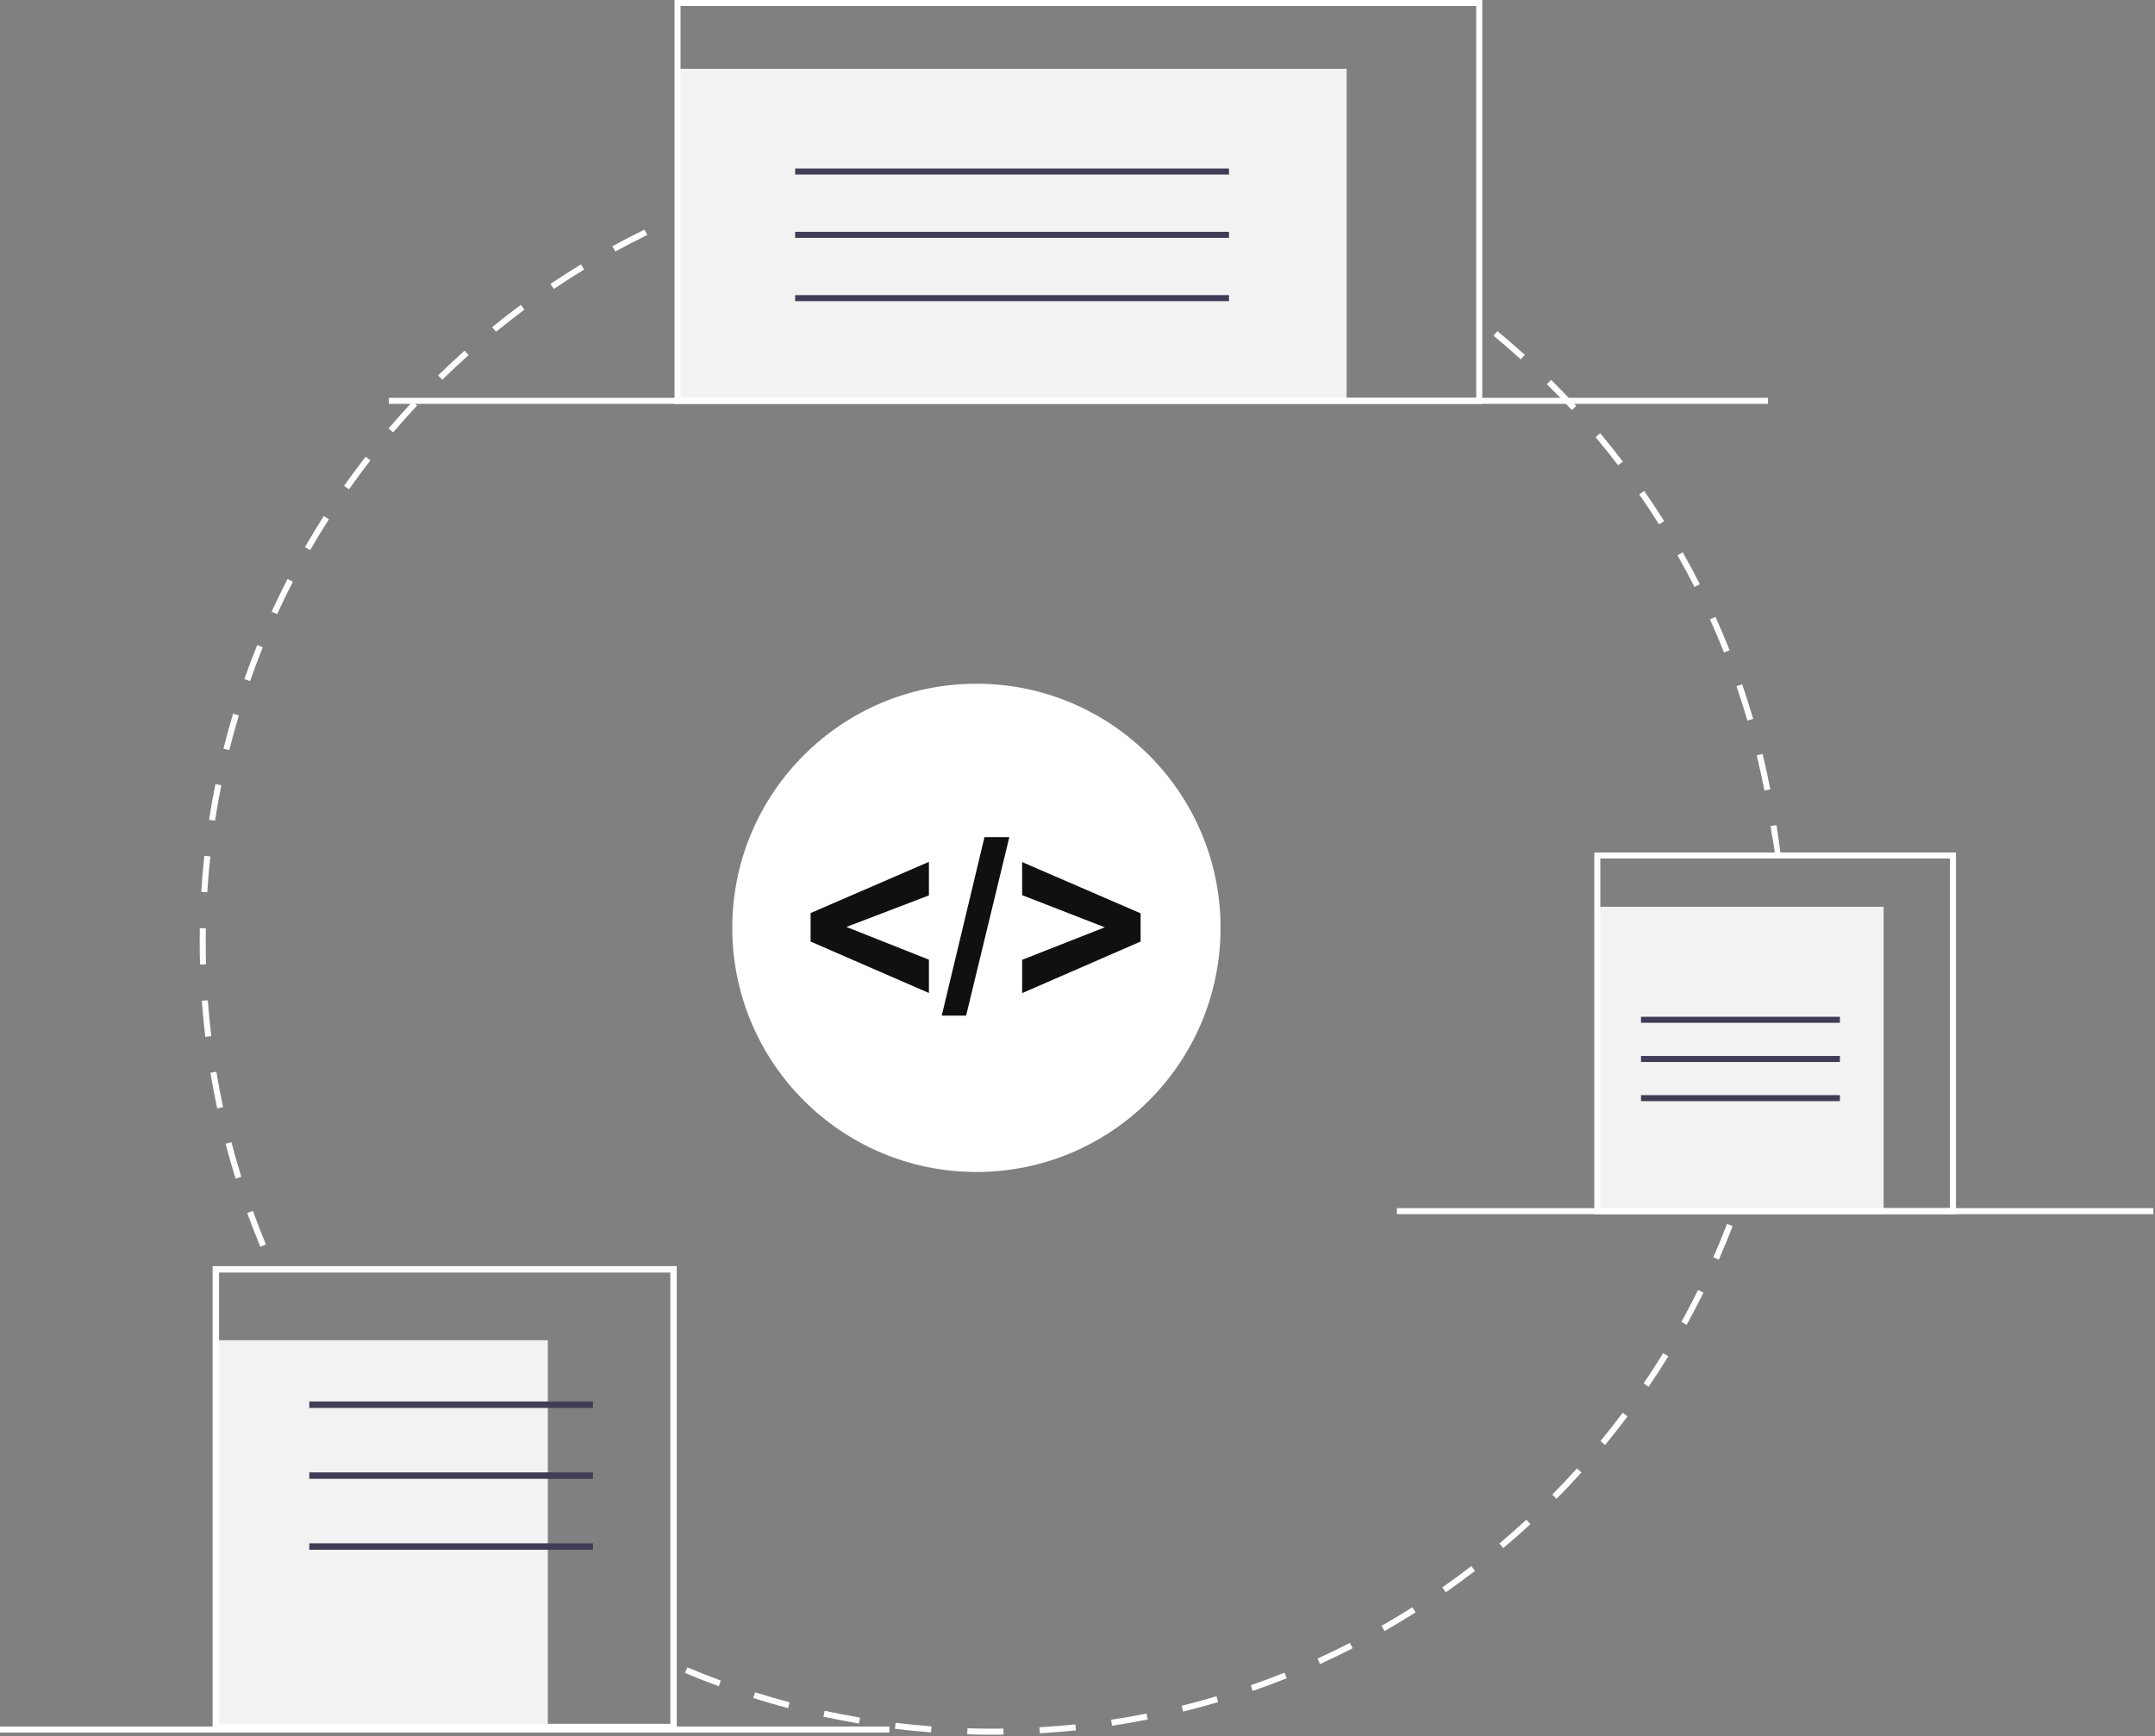 <?xml version="1.0" encoding="UTF-8"?>
<svg width="715px" height="576px" viewBox="0 0 715 576" version="1.1" xmlns="http://www.w3.org/2000/svg" xmlns:xlink="http://www.w3.org/1999/xlink">
    <rect x="0" y="0" width="715" height="576" fill="#808080" stroke="none"/>
    <title>Group 5</title>
    <g id="-" stroke="none" stroke-width="1" fill="none" fill-rule="evenodd">
        <g id="Desktop-HD" transform="translate(-825, -6797)" fill-rule="nonzero">
            <g id="Group-5" transform="translate(825, 6797)">
                <g id="undraw_add_file_4gfw">
                    <path d="M329.252,575.576 C326.478,575.576 323.675,575.533 320.924,575.447 L320.987,573.449 C324.937,573.572 328.968,573.606 332.937,573.551 L332.964,575.551 C331.729,575.568 330.492,575.576 329.252,575.576 Z M344.997,575.113 L344.88,573.116 C348.836,572.883 352.843,572.555 356.789,572.142 L356.998,574.13 C353.022,574.547 348.985,574.878 344.997,575.113 L344.997,575.113 Z M308.902,574.801 C304.912,574.495 300.881,574.095 296.919,573.609 L297.163,571.624 C301.095,572.106 305.095,572.504 309.054,572.807 L308.902,574.801 Z M368.941,572.602 L368.641,570.625 C372.572,570.029 376.533,569.336 380.411,568.566 L380.8,570.527 C376.892,571.303 372.902,572.001 368.941,572.602 L368.941,572.602 Z M285.006,571.87 C281.065,571.202 277.087,570.435 273.183,569.587 L273.607,567.632 C277.481,568.474 281.429,569.236 285.34,569.898 L285.006,571.87 Z M392.554,567.908 L392.074,565.967 C395.932,565.013 399.812,563.958 403.606,562.833 L404.174,564.751 C400.351,565.885 396.442,566.948 392.554,567.908 L392.554,567.908 Z M261.478,566.762 C257.612,565.734 253.722,564.603 249.915,563.399 L250.518,561.492 C254.296,562.687 258.156,563.809 261.992,564.828 L261.478,566.762 Z M415.636,561.061 L414.98,559.172 C418.724,557.87 422.49,556.463 426.174,554.989 L426.916,556.846 C423.204,558.331 419.41,559.749 415.636,561.061 L415.636,561.061 Z M238.491,559.494 C234.736,558.115 230.958,556.625 227.263,555.069 L228.039,553.225 C231.706,554.77 235.455,556.247 239.181,557.617 L238.491,559.494 Z M437.965,552.126 L437.137,550.306 C440.733,548.672 444.347,546.928 447.879,545.122 L448.789,546.904 C445.23,548.723 441.588,550.48 437.965,552.126 L437.965,552.126 Z M459.364,541.188 L458.373,539.451 C461.822,537.484 465.264,535.415 468.603,533.303 L469.671,534.992 C466.307,537.121 462.839,539.206 459.364,541.188 L459.364,541.188 Z M479.687,528.33 L478.542,526.692 C481.789,524.423 485.03,522.047 488.173,519.631 L489.392,521.217 C486.225,523.652 482.959,526.045 479.687,528.33 L479.687,528.33 Z M174.861,525.514 C171.633,523.169 168.409,520.713 165.276,518.212 L166.524,516.65 C169.633,519.131 172.833,521.569 176.036,523.895 L174.861,525.514 Z M498.764,513.668 L497.475,512.139 C500.501,509.585 503.513,506.924 506.428,504.229 L507.786,505.698 C504.849,508.413 501.814,511.095 498.764,513.668 L498.764,513.668 Z M156.036,510.483 C153.03,507.85 150.043,505.112 147.159,502.343 L148.544,500.9 C151.406,503.648 154.37,506.366 157.353,508.979 L156.036,510.483 Z M516.437,497.322 L515.013,495.917 C517.803,493.09 520.563,490.164 523.214,487.222 L524.701,488.56 C522.029,491.526 519.248,494.473 516.437,497.322 L516.437,497.322 Z M138.664,493.81 C135.906,490.91 133.182,487.911 130.567,484.9 L132.078,483.589 C134.672,486.578 137.375,489.553 140.113,492.431 L138.664,493.81 Z M532.557,479.43 L531.012,478.16 C533.533,475.093 536.014,471.928 538.39,468.751 L539.992,469.949 C537.598,473.15 535.097,476.34 532.557,479.43 Z M122.886,475.633 C120.409,472.503 117.97,469.272 115.637,466.029 L117.26,464.861 C119.576,468.078 121.996,471.285 124.454,474.393 L122.886,475.633 Z M546.986,460.136 L545.331,459.013 C547.562,455.729 549.746,452.349 551.824,448.965 L553.529,450.012 C551.434,453.421 549.233,456.827 546.986,460.136 Z M108.835,456.107 C106.656,452.766 104.523,449.328 102.495,445.887 L104.218,444.871 C106.23,448.286 108.347,451.699 110.51,455.013 L108.835,456.107 Z M559.601,439.596 L557.851,438.629 C559.771,435.155 561.636,431.586 563.397,428.023 L565.19,428.909 C563.416,432.499 561.536,436.095 559.601,439.596 Z M570.282,417.975 L568.45,417.172 C570.043,413.533 571.574,409.805 572.998,406.094 L574.866,406.811 C573.43,410.551 571.887,414.307 570.282,417.975 Z M86.379,413.659 C84.846,409.98 83.378,406.215 82.016,402.469 L83.895,401.785 C85.247,405.503 86.704,409.239 88.225,412.89 L86.379,413.659 Z M578.93,395.444 L577.032,394.815 C578.28,391.054 579.457,387.21 580.532,383.389 L582.457,383.93 C581.374,387.781 580.187,391.655 578.93,395.444 L578.93,395.444 Z M78.163,391.061 C76.973,387.249 75.855,383.356 74.84,379.487 L76.774,378.979 C77.782,382.819 78.891,386.683 80.072,390.465 L78.163,391.061 Z M585.449,372.266 L583.5,371.813 C584.396,367.958 585.214,364.022 585.934,360.115 L587.901,360.476 C587.176,364.414 586.351,368.38 585.449,372.266 L585.449,372.266 Z M72.055,367.772 C71.221,363.866 70.466,359.886 69.811,355.942 L71.784,355.614 C72.434,359.529 73.183,363.478 74.011,367.354 L72.055,367.772 Z M589.807,348.588 L587.825,348.317 C588.363,344.4 588.817,340.406 589.175,336.445 L591.167,336.624 C590.806,340.616 590.348,344.641 589.807,348.588 L589.807,348.588 Z M68.113,344.022 C67.642,340.063 67.254,336.031 66.962,332.037 L68.957,331.891 C69.246,335.855 69.631,339.856 70.1,343.785 L68.113,344.022 Z M591.982,324.613 L589.984,324.523 C590.162,320.56 590.252,316.54 590.252,312.576 L592.252,312.576 C592.252,316.571 592.162,320.62 591.982,324.613 L591.982,324.613 Z M66.356,320.011 C66.287,317.559 66.253,315.057 66.252,312.576 C66.252,311.037 66.266,309.501 66.292,307.968 L68.292,308.003 C68.266,309.525 68.252,311.049 68.252,312.576 C68.253,315.038 68.287,317.522 68.355,319.956 L66.356,320.011 Z M68.766,296.063 L66.77,295.938 C67.02,291.942 67.365,287.906 67.794,283.942 L69.782,284.157 C69.356,288.092 69.015,292.097 68.766,296.063 L68.766,296.063 Z M588.961,283.862 C588.562,279.919 588.012,277.996 587.432,274.071 L589.411,273.779 C589.995,277.734 590.496,280.754 590.899,284.726 L588.961,283.862 Z M71.339,272.31 L69.363,272.005 C69.975,268.048 70.687,264.06 71.479,260.151 L73.439,260.547 C72.654,264.427 71.947,268.385 71.339,272.31 L71.339,272.31 Z M585.413,262.295 C584.651,258.393 583.79,254.466 582.855,250.622 L584.798,250.15 C585.741,254.023 586.608,257.98 587.376,261.911 L585.413,262.295 Z M76.077,248.893 L74.137,248.407 C75.108,244.533 76.183,240.628 77.334,236.798 L79.249,237.373 C78.108,241.174 77.04,245.05 76.077,248.893 Z M579.761,239.08 C578.646,235.272 577.427,231.441 576.139,227.693 L578.03,227.043 C579.328,230.82 580.557,234.68 581.681,238.517 L579.761,239.08 Z M82.961,225.98 L81.075,225.317 C82.404,221.536 83.839,217.737 85.34,214.026 L87.194,214.776 C85.704,218.458 84.28,222.228 82.961,225.98 L82.961,225.98 Z M571.995,216.485 C570.536,212.804 568.973,209.111 567.35,205.506 L569.174,204.684 C570.81,208.317 572.384,212.039 573.854,215.748 L571.995,216.485 Z M91.938,203.783 L90.12,202.948 C91.791,199.31 93.569,195.662 95.405,192.105 L97.182,193.022 C95.36,196.552 93.596,200.172 91.938,203.783 Z M562.206,194.747 C560.416,191.216 558.52,187.678 556.57,184.232 L558.31,183.247 C560.276,186.72 562.186,190.284 563.99,193.843 L562.206,194.747 Z M102.915,182.517 L101.182,181.519 C103.177,178.055 105.281,174.587 107.435,171.213 L109.121,172.289 C106.983,175.638 104.894,179.079 102.915,182.517 Z M550.456,173.982 C548.343,170.618 546.13,167.266 543.879,164.02 L545.522,162.881 C547.79,166.152 550.021,169.529 552.15,172.919 L550.456,173.982 Z M115.788,162.359 L114.153,161.206 C116.459,157.936 118.87,154.677 121.32,151.519 L122.9,152.744 C120.469,155.879 118.076,159.114 115.788,162.359 Z M536.852,154.367 C534.442,151.21 531.932,148.072 529.39,145.039 L530.923,143.755 C533.484,146.81 536.013,149.972 538.442,153.153 L536.852,154.367 Z M130.441,143.468 L128.919,142.171 C131.506,139.132 134.203,136.107 136.934,133.18 L138.396,134.544 C135.686,137.449 133.01,140.451 130.441,143.468 Z M521.511,136.059 C518.825,133.135 516.037,130.237 513.229,127.446 L514.639,126.027 C517.469,128.84 520.277,131.76 522.984,134.706 L521.511,136.059 Z M146.746,125.995 L145.348,124.566 C148.207,121.768 151.167,119.002 154.143,116.344 L155.475,117.837 C152.521,120.473 149.584,123.219 146.746,125.995 L146.746,125.995 Z M504.564,119.216 C501.62,116.545 498.579,113.911 495.529,111.387 L496.804,109.846 C499.877,112.389 502.941,115.043 505.908,117.734 L504.564,119.216 Z M164.564,110.084 L163.302,108.533 C166.395,106.014 169.592,103.53 172.804,101.149 L173.995,102.755 C170.807,105.118 167.634,107.584 164.564,110.084 L164.564,110.084 Z M183.746,95.867 L182.63,94.207 C185.941,91.98 189.349,89.799 192.761,87.723 L193.8,89.432 C190.414,91.492 187.032,93.657 183.746,95.867 Z M204.134,83.465 L203.174,81.71 C206.677,79.794 210.268,77.934 213.848,76.183 L214.727,77.98 C211.174,79.718 207.61,81.563 204.134,83.465 L204.134,83.465 Z M445.504,78.831 C441.946,77.058 438.3,75.346 434.669,73.741 L435.478,71.911 C439.137,73.529 442.811,75.255 446.397,77.041 L445.504,78.831 Z M225.556,72.987 L224.761,71.152 C228.421,69.566 232.165,68.044 235.889,66.63 L236.599,68.5 C232.904,69.903 229.188,71.413 225.556,72.987 L225.556,72.987 Z M423.608,69.153 C419.905,67.717 416.115,66.346 412.342,65.081 L412.979,63.184 C416.78,64.46 420.599,65.841 424.33,67.288 L423.608,69.153 Z M247.865,64.516 L247.242,62.616 C251.042,61.369 254.92,60.196 258.767,59.129 L259.302,61.056 C255.484,62.115 251.636,63.279 247.865,64.516 Z M400.928,61.542 C397.114,60.455 393.223,59.442 389.365,58.533 L389.824,56.586 C393.712,57.503 397.632,58.523 401.477,59.618 L400.928,61.542 Z M270.887,58.127 L270.441,56.177 C274.338,55.287 278.307,54.476 282.238,53.767 L282.594,55.735 C278.692,56.439 274.753,57.243 270.887,58.127 L270.887,58.127 Z M377.674,56.06 C373.78,55.329 369.813,54.679 365.883,54.127 L366.161,52.146 C370.121,52.702 374.119,53.358 378.043,54.094 L377.674,56.06 Z M294.399,53.884 L294.134,51.901 C298.093,51.373 302.12,50.929 306.101,50.582 L306.275,52.574 C302.324,52.919 298.328,53.359 294.399,53.884 L294.399,53.884 Z M354.015,52.736 C350.076,52.365 346.066,52.079 342.096,51.887 L342.194,49.889 C346.193,50.083 350.233,50.371 354.203,50.745 L354.015,52.736 Z M318.201,51.807 L318.117,49.809 C321.792,49.656 325.538,49.577 329.252,49.576 L330.158,49.578 L330.152,51.578 L329.252,51.576 C325.567,51.577 321.848,51.655 318.201,51.807 L318.201,51.807 Z" id="Shape" fill="#FFFFFF"></path>
                    <circle id="Oval" fill="#FFFFFF" cx="323.961" cy="307.862" r="81"></circle>
                    <polygon id="Path" fill="#FFFFFF" points="374.961 299.862 331.961 299.862 331.961 256.862 315.961 256.862 315.961 299.862 272.961 299.862 272.961 315.862 315.961 315.862 315.961 358.862 331.961 358.862 331.961 315.862 374.961 315.862"></polygon>
                    <rect id="Rectangle" fill="#F2F2F2" x="71.609" y="444.69" width="110.153" height="128.333"></rect>
                    <path d="M224.539,574.092 L70.539,574.092 L70.539,420.092 L224.539,420.092 L224.539,574.092 Z M72.678,571.954 L222.4,571.954 L222.4,422.231 L72.678,422.231 L72.678,571.954 Z" id="Shape" fill="#FFFFFF"></path>
                    <rect id="Rectangle" fill="#3F3D56" x="102.622" y="465.009" width="94.111" height="2.139"></rect>
                    <rect id="Rectangle" fill="#3F3D56" x="102.622" y="488.537" width="94.111" height="2.139"></rect>
                    <rect id="Rectangle" fill="#3F3D56" x="102.622" y="512.065" width="94.111" height="2.139"></rect>
                    <rect id="Rectangle" fill="#F2F2F2" x="224.792" y="22.835" width="222" height="110.165"></rect>
                    <path d="M491.792,134 L223.792,134 L223.792,0 L491.792,0 L491.792,134 Z M225.792,132 L489.792,132 L489.792,2 L225.792,2 L225.792,132 Z" id="Shape" fill="#FFFFFF"></path>
                    <rect id="Rectangle" fill="#3F3D56" x="263.822" y="55.917" width="143.938" height="2"></rect>
                    <rect id="Rectangle" fill="#3F3D56" x="263.822" y="76.917" width="143.938" height="2"></rect>
                    <rect id="Rectangle" fill="#3F3D56" x="263.822" y="97.917" width="143.938" height="2"></rect>
                    <rect id="Rectangle" fill="#F2F2F2" x="529.961" y="300.862" width="95" height="101"></rect>
                    <path d="M648.961,402.862 L528.961,402.862 L528.961,282.862 L648.961,282.862 L648.961,402.862 Z M530.961,400.862 L646.961,400.862 L646.961,284.862 L530.961,284.862 L530.961,400.862 Z" id="Shape" fill="#FFFFFF"></path>
                    <rect id="Rectangle" fill="#3F3D56" x="544.461" y="337.362" width="66" height="2"></rect>
                    <rect id="Rectangle" fill="#3F3D56" x="544.461" y="350.362" width="66" height="2"></rect>
                    <rect id="Rectangle" fill="#3F3D56" x="544.461" y="363.362" width="66" height="2"></rect>
                    <rect id="Rectangle" fill="#FFFFFF" x="129.018" y="132" width="457.546" height="2"></rect>
                    <rect id="Rectangle" fill="#FFFFFF" x="463.461" y="400.862" width="251" height="2"></rect>
                    <rect id="Rectangle" fill="#FFFFFF" x="0" y="572.862" width="295.078" height="2"></rect>
                </g>
                <path d="M308.203,329.477 L308.203,318.422 L280.821,307.562 L308.203,297.094 L308.203,285.961 L268.946,302.953 L268.946,312.406 L308.203,329.477 Z M320.544,336.977 L334.88,277.758 L326.638,277.758 L312.458,336.977 L320.544,336.977 Z M339.135,329.516 L378.432,312.406 L378.432,303.031 L339.135,286.039 L339.135,297.016 L366.557,307.68 L339.135,318.461 L339.135,329.516 Z" id="&lt;/&gt;" fill="#101010"></path>
            </g>
        </g>
    </g>
</svg>